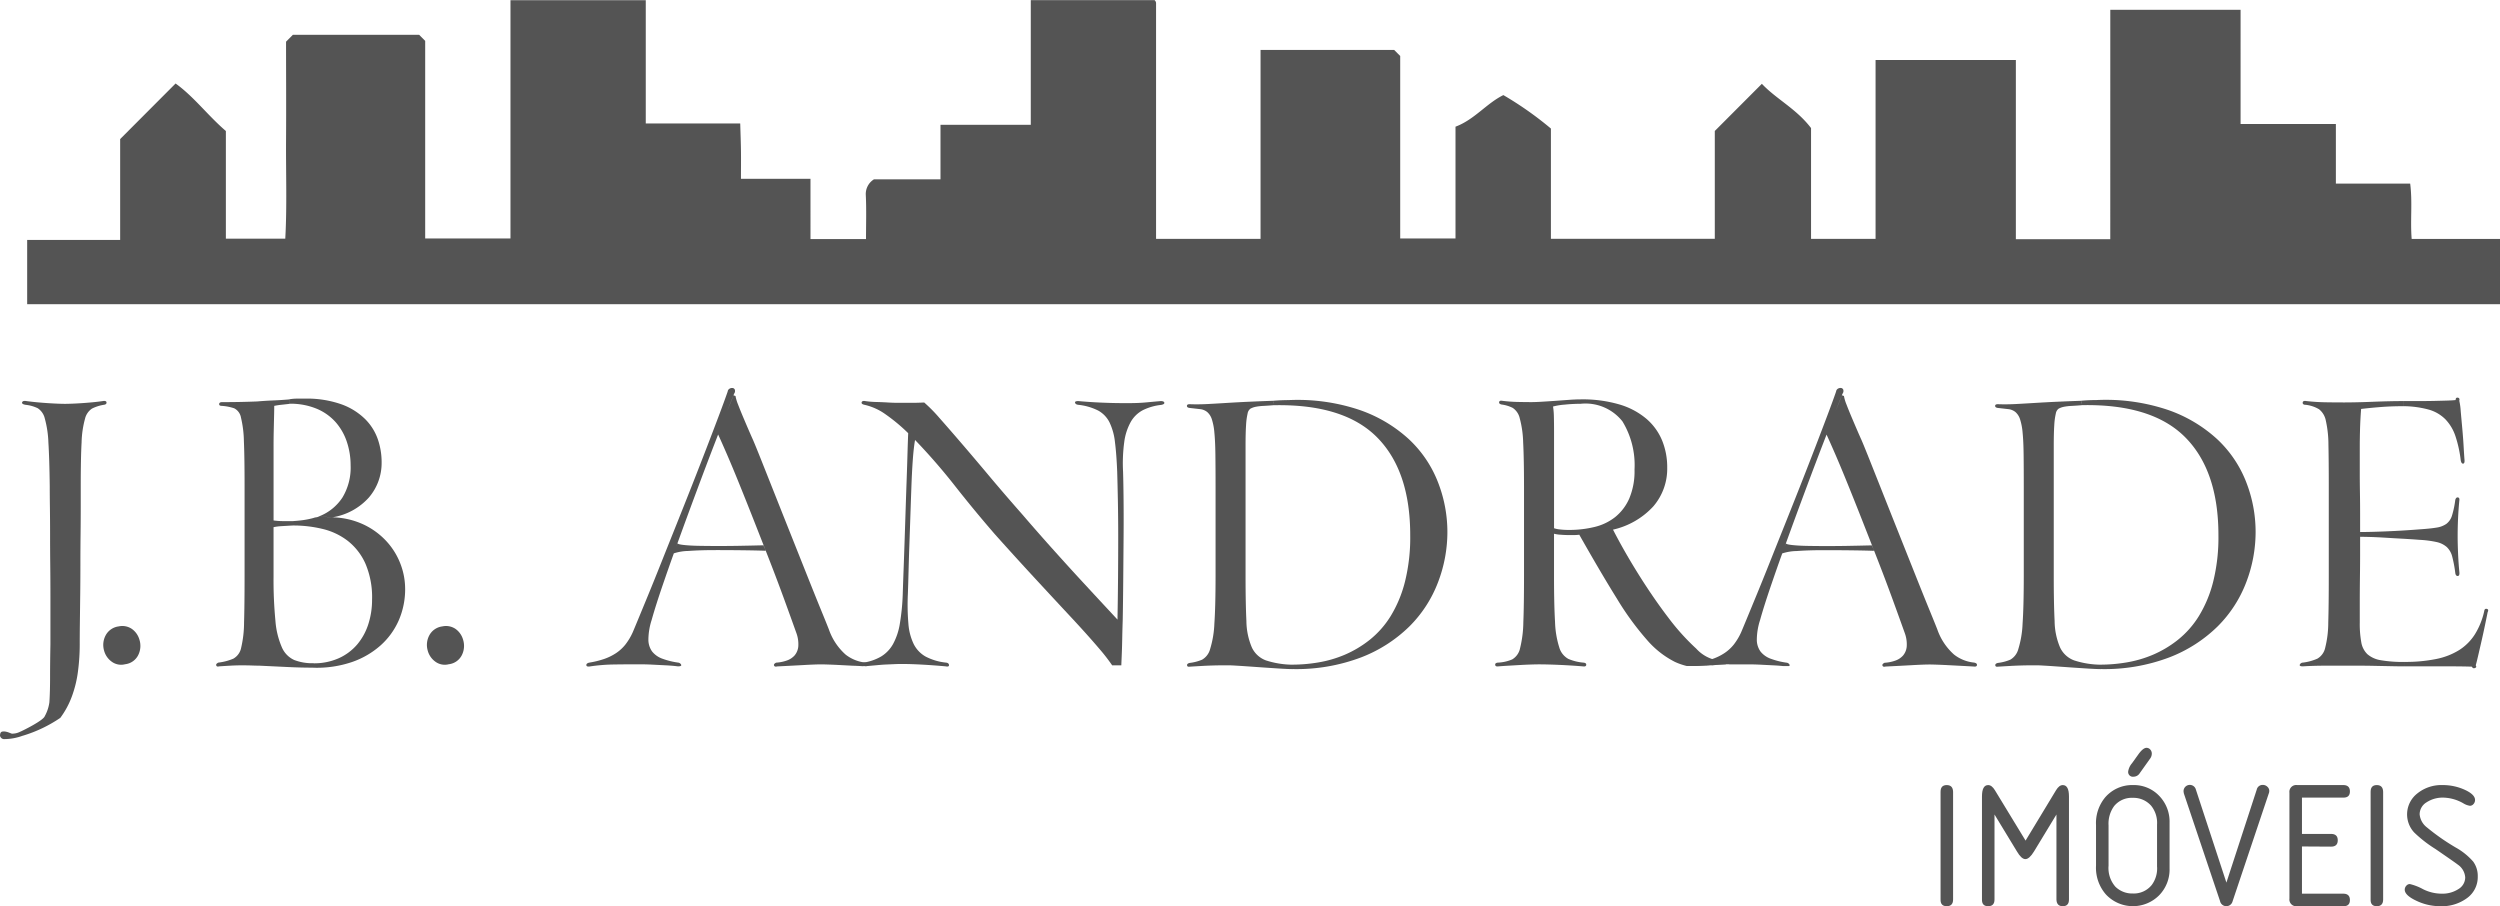 <svg xmlns="http://www.w3.org/2000/svg" width="183.402" height="66.48" viewBox="0 0 183.402 66.48">
  <g id="Grupo_2440" data-name="Grupo 2440" transform="translate(-139 193)">
    <g id="Grupo_2" data-name="Grupo 2" transform="translate(140.996 -193)">
      <g id="Grupo_1" data-name="Grupo 1" transform="translate(0 0)">
        <path id="Caminho_1" data-name="Caminho 1" d="M183.12,15.5h9.558V23.88h6.991v4.373h5.451c.175,1.364,0,2.69.109,4.059h6.481V37.1H30.3V32.385h6.822v-7.4l4.066-4.076c1.349.968,2.365,2.352,3.689,3.485v7.9h4.358c.132-2.348.042-4.774.057-7.2.016-2.441,0-4.882,0-7.253l.5-.505h9.263l.444.445V32.277h6.257V14.8h9.925v9.042h6.93c.02.706.045,1.355.054,2,.009.665,0,1.33,0,2.057h5.1V32.32h4.073c0-1.069.037-2.155-.016-3.237a1.265,1.265,0,0,1,.6-1.144h4.88v-4h6.624V14.791H113c-.027-.026.025.01.058.059a.3.3,0,0,1,.059.158c0,5.748,0,11.5,0,17.3h7.665V18.445h9.8l.445.446V32.277h4.057v-8.2c1.389-.52,2.264-1.7,3.511-2.318a25.14,25.14,0,0,1,3.488,2.455V32.3h12.023V24.391l3.453-3.46c1.043,1.113,2.526,1.826,3.608,3.247v8.129H165.9V19.183h10.292V32.329h6.926Z" transform="translate(-30.303 -14.783)" fill="#545454"/>
      </g>
    </g>
    <g id="Grupo_3" data-name="Grupo 3" transform="translate(139 -164.542)">
      <path id="Caminho_2" data-name="Caminho 2" d="M10.347,358.016a4.018,4.018,0,0,1-1.351.25.3.3,0,0,1-.263-.125.251.251,0,0,1-.038-.25.186.186,0,0,1,.138-.175.629.629,0,0,1,.25,0,1.334,1.334,0,0,1,.263.075c.083.033.15.058.2.075a1.284,1.284,0,0,0,.625-.15.4.4,0,0,1,.1.15A.6.6,0,0,0,10.347,358.016Zm5.929-24.273a3,3,0,0,0-.85.275,1.237,1.237,0,0,0-.513.75,7.2,7.2,0,0,0-.25,1.726q-.063,1.151-.063,3.227v1.526q0,.9-.012,1.951t-.013,2.164q0,1.113-.012,2.189t-.025,2.064q-.013.989-.012,1.739a15.27,15.27,0,0,1-.125,1.914,8.378,8.378,0,0,1-.45,1.863,6.226,6.226,0,0,1-.85,1.576,10,10,0,0,1-2.753,1.311.6.6,0,0,1-.075-.15.4.4,0,0,0-.1-.15c.233-.1,1.68-.819,1.789-1.136a2.9,2.9,0,0,0,.339-1.025q.05-.776.05-1.839t.025-2.389v-3.564q0-1.088-.012-2.226t-.012-2.226q0-1.088-.013-2.013t-.012-1.551q-.025-2.076-.1-3.252a7.653,7.653,0,0,0-.263-1.751,1.24,1.24,0,0,0-.513-.751,2.624,2.624,0,0,0-.875-.25q-.325-.05-.275-.188t.325-.088q.375.05.788.088t.8.063q.387.025.713.038t.525.012q.175,0,.5-.012t.713-.038q.387-.025.788-.063t.75-.088q.275-.05.288.1T16.276,333.743Z" transform="translate(-8.677 -332.502)" fill="#545454"/>
      <path id="Caminho_3" data-name="Caminho 3" d="M93.409,513.421a1.509,1.509,0,0,1-.087,1.126,1.227,1.227,0,0,1-.963.675,1.164,1.164,0,0,1-1-.2,1.457,1.457,0,0,1-.55-.825,1.485,1.485,0,0,1,.125-1.1,1.26,1.26,0,0,1,.95-.65,1.244,1.244,0,0,1,.976.188A1.455,1.455,0,0,1,93.409,513.421Z" transform="translate(-83.18 -494.951)" fill="#545454"/>
      <path id="Caminho_4" data-name="Caminho 4" d="M185.72,351.385l-2.1-.1q-.2,0-.538-.012t-.75-.012q-.413,0-.85.025t-.813.05c-.1.033-.167.012-.2-.063s.016-.146.15-.213a3.988,3.988,0,0,0,1.1-.288,1.17,1.17,0,0,0,.575-.8,8.173,8.173,0,0,0,.213-1.851q.038-1.238.038-3.44v-6.6q0-2.1-.05-3.264a7.975,7.975,0,0,0-.213-1.726.94.94,0,0,0-.5-.688,3.565,3.565,0,0,0-.888-.175c-.15,0-.221-.046-.213-.138s.079-.138.213-.138q.65,0,1.288-.012t1.288-.038q.575-.05,1.188-.075t1.163-.075a1.508,1.508,0,0,1,.025.325q-.2.025-.55.063a5.392,5.392,0,0,0-.575.087q0,.276-.012.763t-.025,1.076q-.013.588-.012,1.2v5.365a5.26,5.26,0,0,0,.75.05h.7V341q-.475.025-.863.05a3.621,3.621,0,0,0-.588.075v3.593a31.41,31.41,0,0,0,.138,3.281,6.006,6.006,0,0,0,.475,1.946,1.8,1.8,0,0,0,.9.923,3.66,3.66,0,0,0,1.413.237v.325Q186.77,351.435,185.72,351.385Zm6.879-15.033a3.882,3.882,0,0,1-.938,2.6A4.556,4.556,0,0,1,189,340.4q-.05,0-.425-.025t-.55-.05a3.583,3.583,0,0,0,1.7-1.376,4.243,4.243,0,0,0,.6-2.352,5.428,5.428,0,0,0-.275-1.726,4.172,4.172,0,0,0-.825-1.451,3.842,3.842,0,0,0-1.4-.988,5.009,5.009,0,0,0-1.976-.363,1.508,1.508,0,0,0-.025-.325,3.377,3.377,0,0,1,.6-.05h.525a7.628,7.628,0,0,1,2.689.413,4.789,4.789,0,0,1,1.751,1.088,3.89,3.89,0,0,1,.938,1.5A5.193,5.193,0,0,1,192.6,336.352Zm1.726,9.28a5.734,5.734,0,0,1-.463,2.314,5.326,5.326,0,0,1-1.338,1.851,6.2,6.2,0,0,1-2.114,1.226,8.036,8.036,0,0,1-2.814.413v-.325a4.414,4.414,0,0,0,1.863-.374,3.841,3.841,0,0,0,1.351-1.011,4.355,4.355,0,0,0,.813-1.484,5.792,5.792,0,0,0,.275-1.8,6.274,6.274,0,0,0-.488-2.645,4.4,4.4,0,0,0-1.3-1.672,4.881,4.881,0,0,0-1.851-.873,9.113,9.113,0,0,0-2.139-.25v-.325q.4-.025.751-.075a6.245,6.245,0,0,0,.725-.15.844.844,0,0,1,.2-.05.581.581,0,0,0,.225-.075q.175.025.525.05t.45.025a5.7,5.7,0,0,1,2.3.538,5.414,5.414,0,0,1,1.676,1.238,5.167,5.167,0,0,1,1.013,1.651A5.1,5.1,0,0,1,194.324,345.632Z" transform="translate(-164.603 -330.909)" fill="#545454"/>
      <path id="Caminho_5" data-name="Caminho 5" d="M350.68,513.421a1.509,1.509,0,0,1-.087,1.126,1.227,1.227,0,0,1-.963.675,1.164,1.164,0,0,1-1-.2,1.458,1.458,0,0,1-.55-.825,1.486,1.486,0,0,1,.125-1.1,1.26,1.26,0,0,1,.951-.65,1.244,1.244,0,0,1,.976.188A1.455,1.455,0,0,1,350.68,513.421Z" transform="translate(-316.708 -494.951)" fill="#545454"/>
      <path id="Caminho_6" data-name="Caminho 6" d="M495,343.555a1.07,1.07,0,0,1,.226,0c.043,0,.184-.049.192-.088.017-.083-.05-.141-.2-.175a2.841,2.841,0,0,1-1.476-.588,4.382,4.382,0,0,1-1.226-1.839q-.125-.325-.55-1.363t-.988-2.451l-1.2-3.014q-.638-1.6-1.213-3.052l-1.013-2.551q-.438-1.1-.613-1.5-.125-.275-.325-.738t-.4-.938q-.2-.475-.363-.9a3,3,0,0,1-.187-.625l-.15-.05q-.075.2-.25.638l-.211.524.048-.123q.387-.988.463-1.163a.323.323,0,0,0,.05-.288.2.2,0,0,0-.163-.125.375.375,0,0,0-.225.05.279.279,0,0,0-.138.213q-.225.651-.625,1.713t-.9,2.364q-.5,1.3-1.076,2.764t-1.151,2.9q-.576,1.439-1.113,2.789t-.975,2.414q-.438,1.064-.738,1.789t-.375.9a4.373,4.373,0,0,1-.55.925,3,3,0,0,1-.7.638,3.863,3.863,0,0,1-.875.425,6.741,6.741,0,0,1-1.076.263c-.15.034-.221.1-.213.188s.1.121.288.087a13.289,13.289,0,0,1,1.676-.138q.8-.012,1.4-.013h.613q.413,0,.9.025l.975.05q.488.025.863.075.3,0,.238-.125a.273.273,0,0,0-.213-.15,5.5,5.5,0,0,1-1.163-.288,1.688,1.688,0,0,1-.75-.525,1.483,1.483,0,0,1-.275-.9,4.814,4.814,0,0,1,.238-1.413q.3-1.075.851-2.677c.244-.709.5-1.449.777-2.213a3.635,3.635,0,0,1,1.061-.175q.863-.062,1.914-.063t2.1.012q1.051.013,1.651.037a.592.592,0,0,0-.063-.187,2.2,2.2,0,0,1-.088-.213q-.1,0-.6.012t-1.2.025q-.7.013-1.488.013t-1.451-.013q-.663-.012-1.113-.063t-.45-.125c-.028.068-.067.169-.116.3.088-.244.176-.488.267-.737q.65-1.788,1.326-3.6t1.251-3.3l.261-.675c0,.013-.009.028-.011.037q.2.426.613,1.376t.925,2.214q.512,1.263,1.088,2.726t1.151,2.939q.575,1.476,1.076,2.852t.876,2.426a2.39,2.39,0,0,1,.15,1.013,1.174,1.174,0,0,1-.275.663,1.374,1.374,0,0,1-.588.375,2.867,2.867,0,0,1-.763.15q-.2.1-.15.213t.225.063q1.05-.051,1.926-.1t1.276-.05q.2,0,.575.013t.838.037l.951.05C494.531,343.528,494.769,343.541,495,343.555Z" transform="translate(-431.706 -323.14)" fill="#545454"/>
      <path id="Caminho_7" data-name="Caminho 7" d="M714.913,333.467q-.576.05-.975.088t-.713.05c-.209.008-.4.012-.575.012h-.563q-.675,0-1.551-.038t-1.676-.112c-.184,0-.263.042-.238.125s.1.134.238.15a4.2,4.2,0,0,1,1.463.425,2.015,2.015,0,0,1,.825.863,4.439,4.439,0,0,1,.4,1.451q.113.888.163,2.164.025.825.05,2.088t.025,2.727q0,1.463-.013,2.989t-.038,2.876v.175l-1.011-1.088q-.662-.713-1.586-1.713t-2.047-2.251q-1.124-1.25-2.372-2.7-1.3-1.475-2.41-2.8t-2.035-2.4q-.924-1.075-1.611-1.851a11,11,0,0,0-1.111-1.126q-.5.025-.862.025h-1.062q-.325,0-.738-.025t-.863-.037a6.285,6.285,0,0,1-.775-.063q-.25-.05-.288.088c-.025.092.054.154.238.188a4.265,4.265,0,0,1,1.526.7,12.892,12.892,0,0,1,1.651,1.376q-.025.576-.05,1.451t-.062,1.926q-.038,1.05-.075,2.2t-.075,2.277q-.037,1.125-.075,2.139t-.062,1.788a16.385,16.385,0,0,1-.213,2.189,4.652,4.652,0,0,1-.5,1.5,2.493,2.493,0,0,1-.875.913,3.639,3.639,0,0,1-1.313.45q-.2.051-.175.188c.007.035.024-.2.048-.18l.069,0c.083-.009.165.243.247.252l.837-.075q.4-.038.7-.05l.563-.025c.175-.008.363-.012.563-.012q.65,0,1.526.05t1.676.125q.25.05.238-.1t-.213-.175a4.116,4.116,0,0,1-1.513-.45,2.173,2.173,0,0,1-.863-.913,4.158,4.158,0,0,1-.388-1.488,16.577,16.577,0,0,1-.038-2.2q.025-.7.05-1.664t.063-2.026q.038-1.063.075-2.164t.075-2.126q.038-1.025.1-1.876t.163-1.426a44.2,44.2,0,0,1,2.934,3.377q1.436,1.826,2.934,3.552,1.5,1.676,2.934,3.227t2.647,2.852q1.211,1.3,2.073,2.314a13.929,13.929,0,0,1,.939,1.211h.671c.007-.2.016-.419.027-.661q.025-.563.038-1.25t.038-1.438q.024-1.351.037-2.914t.025-3.039q.012-1.476,0-2.776t-.037-2.126a11.654,11.654,0,0,1,.088-2.189,4.137,4.137,0,0,1,.475-1.463,2.208,2.208,0,0,1,.888-.863,3.982,3.982,0,0,1,1.351-.388q.25-.05.225-.163T714.913,333.467Z" transform="translate(-629.753 -332.502)" fill="#545454"/>
      <path id="Caminho_8" data-name="Caminho 8" d="M959.017,352.422q-.563-.035-1.213-.08l-1.313-.092q-.663-.046-1.163-.069h-.538q-.338,0-.75.012t-.851.037q-.438.025-.838.05-.175.025-.187-.1c-.009-.084.054-.142.188-.175a3.36,3.36,0,0,0,.913-.238,1.268,1.268,0,0,0,.588-.776,7.265,7.265,0,0,0,.313-1.866q.087-1.252.088-3.507v-6.537q0-1.4-.013-2.379t-.075-1.6a4.316,4.316,0,0,0-.187-.977,1.179,1.179,0,0,0-.338-.526.993.993,0,0,0-.525-.213l-.763-.087c-.134-.016-.2-.066-.2-.15s.066-.125.2-.125q.625.025,1.338-.013t1.513-.088q.826-.05,1.689-.088t1.588-.062a1.385,1.385,0,0,0,.013.175,1.4,1.4,0,0,1,.012.15q-.275.025-.713.05a3.851,3.851,0,0,0-.638.075,1.434,1.434,0,0,0-.338.126.549.549,0,0,0-.213.363,4.916,4.916,0,0,0-.113.852q-.038.564-.037,1.54v9.543q0,2.028.062,3.281a5.088,5.088,0,0,0,.4,1.941,1.842,1.842,0,0,0,1.038.952,6.477,6.477,0,0,0,1.951.313v.325Q959.58,352.456,959.017,352.422ZM971.261,342.4a10.329,10.329,0,0,1-.688,3.69,9.153,9.153,0,0,1-2.089,3.227,10.364,10.364,0,0,1-3.539,2.276,13.424,13.424,0,0,1-5.04.863v-.325a11.6,11.6,0,0,0,1.889-.163,8.562,8.562,0,0,0,1.938-.564,7.97,7.97,0,0,0,1.826-1.09,6.8,6.8,0,0,0,1.538-1.74,9.051,9.051,0,0,0,1.05-2.518,13.438,13.438,0,0,0,.388-3.419q0-4.733-2.439-7.188T958.5,333.1v-.138a.787.787,0,0,0-.025-.188q.275-.025.588-.038t.538-.012a14.27,14.27,0,0,1,5.19.713,10.326,10.326,0,0,1,3.627,2.139,8.535,8.535,0,0,1,2.139,3.139A10.038,10.038,0,0,1,971.261,342.4Z" transform="translate(-865.079 -331.83)" fill="#545454"/>
      <path id="Caminho_9" data-name="Caminho 9" d="M1202.048,342.172q.312.025.588.025h.388a3.128,3.128,0,0,0,.388-.025q1.6,2.827,2.776,4.715a21.01,21.01,0,0,0,2.2,3.014,6.686,6.686,0,0,0,2.039,1.6,4.769,4.769,0,0,0,.862.3h.609c.386-.02.772-.047,1.158-.052a.973.973,0,0,1,.1.009c.328-.039.657-.072.988-.081a2.934,2.934,0,0,0,.646-.4q.2-.2.1-.288t-.3.063a2.119,2.119,0,0,1-.475.275,1.44,1.44,0,0,1-.5.075,2.744,2.744,0,0,1-1.626-.876,16.593,16.593,0,0,1-2.039-2.263q-1.063-1.388-2.139-3.1t-1.926-3.364a5.72,5.72,0,0,0,2.964-1.714,4.23,4.23,0,0,0,1.013-2.839,5.181,5.181,0,0,0-.375-1.989,4.21,4.21,0,0,0-1.151-1.589,5.434,5.434,0,0,0-1.976-1.051,9.613,9.613,0,0,0-2.852-.375q-.375,0-.888.038l-1.038.075q-.525.037-.975.063t-.7.025q-.426,0-1.013-.012a10.8,10.8,0,0,1-1.163-.087q-.175-.025-.2.1c-.017.084.041.142.175.175a2.554,2.554,0,0,1,.825.25,1.247,1.247,0,0,1,.513.763,7.532,7.532,0,0,1,.25,1.763q.062,1.176.063,3.252v6.529q0,2.176-.05,3.427a8.345,8.345,0,0,1-.238,1.889,1.237,1.237,0,0,1-.575.825,3,3,0,0,1-1.063.238c-.134.017-.2.071-.188.163s.079.129.213.113q.3-.025.725-.05l.863-.05q.437-.025.813-.037t.6-.012q.576,0,1.451.037t1.8.113q.2.025.213-.113t-.188-.163a3.574,3.574,0,0,1-1.125-.275,1.4,1.4,0,0,1-.663-.838,6.862,6.862,0,0,1-.312-1.876q-.075-1.238-.075-3.389V342.1A2.576,2.576,0,0,0,1202.048,342.172Zm-.5-8.655a5.258,5.258,0,0,0-.062-.75,4.546,4.546,0,0,1,.838-.138,11.72,11.72,0,0,1,1.188-.063,3.455,3.455,0,0,1,3.064,1.288,6.159,6.159,0,0,1,.888,3.539,5.13,5.13,0,0,1-.388,2.126,3.6,3.6,0,0,1-1.038,1.363,3.923,3.923,0,0,1-1.526.725,7.819,7.819,0,0,1-1.851.213,5.364,5.364,0,0,1-.688-.038,1.85,1.85,0,0,1-.413-.087v-7.116Q1201.56,333.993,1201.548,333.518Z" transform="translate(-1087.554 -331.402)" fill="#545454"/>
      <path id="Caminho_10" data-name="Caminho 10" d="M1376.345,343.29a2.841,2.841,0,0,1-1.476-.588,4.384,4.384,0,0,1-1.226-1.839q-.125-.325-.55-1.363t-.988-2.451l-1.2-3.014q-.638-1.6-1.213-3.052l-1.013-2.551q-.438-1.1-.613-1.5-.126-.275-.325-.738t-.4-.938q-.2-.475-.363-.9a3.029,3.029,0,0,1-.187-.625l-.15-.05q-.075.2-.25.638l-.211.524.048-.123q.387-.988.463-1.163a.323.323,0,0,0,.05-.288.2.2,0,0,0-.163-.125.375.375,0,0,0-.225.05.28.28,0,0,0-.138.213q-.225.651-.625,1.713t-.9,2.364q-.5,1.3-1.076,2.764t-1.151,2.9q-.576,1.439-1.113,2.789t-.976,2.414q-.438,1.064-.738,1.789t-.375.9a4.368,4.368,0,0,1-.55.925,3,3,0,0,1-.7.638,3.865,3.865,0,0,1-.876.425,6.742,6.742,0,0,1-1.075.263q-.225.051-.213.188a.094.094,0,0,0,.032.062h.02c.276-.015.552-.031.828-.042.371-.038.735-.065,1.084-.07h.025c.158-.01.316-.017.475-.016.032,0,.06.006.09.009.294,0,.566,0,.81,0h.613q.413,0,.9.025l.976.05c.231.012.437.029.63.05h.422c.053-.021.072-.053.049-.1a.273.273,0,0,0-.213-.15,5.5,5.5,0,0,1-1.163-.288,1.687,1.687,0,0,1-.75-.525,1.482,1.482,0,0,1-.275-.9,4.812,4.812,0,0,1,.238-1.413q.3-1.075.85-2.677c.244-.709.5-1.449.777-2.213a3.635,3.635,0,0,1,1.062-.175q.863-.062,1.914-.063t2.1.012q1.05.013,1.651.037a.587.587,0,0,0-.062-.187,2.216,2.216,0,0,1-.088-.213q-.1,0-.6.012t-1.2.025q-.7.013-1.488.013t-1.451-.013q-.663-.012-1.113-.063t-.45-.125c-.027.068-.066.167-.115.3.087-.242.175-.486.265-.733q.65-1.788,1.326-3.6t1.251-3.3l.261-.675c0,.013-.009.028-.011.037q.2.426.613,1.376t.925,2.214q.513,1.263,1.088,2.726t1.151,2.939q.575,1.476,1.076,2.852t.876,2.426a2.391,2.391,0,0,1,.15,1.013,1.175,1.175,0,0,1-.275.663,1.374,1.374,0,0,1-.588.375,2.865,2.865,0,0,1-.763.15q-.2.1-.15.213t.225.063q1.051-.051,1.926-.1t1.276-.05q.2,0,.575.013t.838.037l.951.05q.488.025.913.05.2.025.225-.1C1376.562,343.382,1376.5,343.324,1376.345,343.29Z" transform="translate(-1231.518 -323.14)" fill="#545454"/>
      <path id="Caminho_11" data-name="Caminho 11" d="M1601.476,352.422q-.563-.035-1.213-.08l-1.313-.092q-.663-.046-1.163-.069h-.538q-.338,0-.75.012t-.85.037q-.438.025-.838.05-.175.025-.188-.1c-.008-.084.054-.142.188-.175a3.361,3.361,0,0,0,.913-.238,1.269,1.269,0,0,0,.588-.776,7.287,7.287,0,0,0,.313-1.866q.087-1.252.088-3.507v-6.537q0-1.4-.012-2.379t-.075-1.6a4.315,4.315,0,0,0-.188-.977,1.181,1.181,0,0,0-.338-.526.994.994,0,0,0-.525-.213l-.763-.087q-.2-.025-.2-.15c0-.084.067-.125.2-.125q.625.025,1.338-.013t1.513-.088q.826-.05,1.689-.088t1.588-.062a1.365,1.365,0,0,0,.013.175,1.427,1.427,0,0,1,.012.15q-.276.025-.713.05a3.845,3.845,0,0,0-.638.075,1.431,1.431,0,0,0-.338.126.551.551,0,0,0-.213.363,4.928,4.928,0,0,0-.113.852q-.038.564-.038,1.54v9.543q0,2.028.063,3.281a5.086,5.086,0,0,0,.4,1.941,1.843,1.843,0,0,0,1.038.952,6.48,6.48,0,0,0,1.951.313v.325Q1602.039,352.456,1601.476,352.422ZM1613.72,342.4a10.331,10.331,0,0,1-.688,3.69,9.153,9.153,0,0,1-2.089,3.227,10.364,10.364,0,0,1-3.539,2.276,13.423,13.423,0,0,1-5.04.863v-.325a11.606,11.606,0,0,0,1.888-.163,8.56,8.56,0,0,0,1.938-.564,7.967,7.967,0,0,0,1.826-1.09,6.8,6.8,0,0,0,1.539-1.74,9.058,9.058,0,0,0,1.05-2.518,13.444,13.444,0,0,0,.388-3.419q0-4.733-2.439-7.188t-7.592-2.354v-.138a.787.787,0,0,0-.025-.188q.275-.025.588-.038c.208-.008.388-.012.538-.012a14.271,14.271,0,0,1,5.19.713,10.326,10.326,0,0,1,3.627,2.139,8.536,8.536,0,0,1,2.139,3.139A10.038,10.038,0,0,1,1613.72,342.4Z" transform="translate(-1448.247 -331.83)" fill="#545454"/>
      <path id="Caminho_12" data-name="Caminho 12" d="M1843.364,350.558l-1.226-.025q-.625-.013-1.2-.012h-2.264q-.413,0-.863.012t-.851.038q-.275,0-.225-.125a.257.257,0,0,1,.225-.15,3.764,3.764,0,0,0,1.063-.288,1.219,1.219,0,0,0,.575-.8,7.571,7.571,0,0,0,.225-1.851q.038-1.238.038-3.439v-6.529q0-1.9-.025-3.052a8.174,8.174,0,0,0-.188-1.776,1.4,1.4,0,0,0-.5-.85,2.451,2.451,0,0,0-.963-.325q-.25,0-.238-.163t.288-.112q.675.075,1.351.087t1.4.012q.375,0,.938-.012t1.175-.037q.613-.025,1.2-.038t1.013-.012v.375q-.876,0-1.664.063t-1.413.138q-.025.276-.05.738t-.037,1q-.013.538-.013,1.113v1.851q0,.651.013,1.476t.012,1.626v2.756q0,.8-.012,1.743t-.013,1.856v1.517a7.54,7.54,0,0,0,.113,1.455,1.572,1.572,0,0,0,.45.865,1.973,1.973,0,0,0,.988.439,9.493,9.493,0,0,0,1.726.125v.325Q1843.964,350.571,1843.364,350.558Zm5.078-6.891c.016.184-.025.275-.124.275s-.158-.075-.177-.225a9.282,9.282,0,0,0-.225-1.2,1.445,1.445,0,0,0-.4-.7,1.666,1.666,0,0,0-.738-.363,7.54,7.54,0,0,0-1.238-.163q-.651-.05-1.326-.087t-1.276-.075q-.6-.037-1.076-.05t-.7-.012v-.35q.725,0,1.938-.05t2.464-.15q.75-.05,1.2-.125a1.692,1.692,0,0,0,.725-.275,1.2,1.2,0,0,0,.413-.613,6.621,6.621,0,0,0,.238-1.138c.036-.133.1-.2.19-.188s.126.08.11.213q-.063.651-.094,1.3t-.031,1.351q0,.525.031,1.25T1848.442,343.667Zm.375-8.255q.025.276-.1.288t-.175-.238a8.877,8.877,0,0,0-.392-1.788,3.272,3.272,0,0,0-.733-1.226,2.791,2.791,0,0,0-1.226-.713,7.2,7.2,0,0,0-1.876-.25v-.375h1.213q.612,0,1.138-.013t.913-.025c.258-.008.454-.021.588-.037,0-.133.054-.191.161-.175s.143.092.107.225a4.744,4.744,0,0,1,.105.763q.052.588.115,1.276t.1,1.338Q1848.792,335.113,1848.817,335.412Zm1.7,11.181q-.075.375-.2.976t-.263,1.2q-.137.6-.25,1.084t-.163.642c.066.1.046.166-.063.2a.149.149,0,0,1-.212-.1q-.651-.025-1.926-.025h-3.027v-.325a11.283,11.283,0,0,0,2.326-.213,5.066,5.066,0,0,0,1.7-.663,3.739,3.739,0,0,0,1.151-1.163,5.417,5.417,0,0,0,.675-1.688q.025-.2.188-.163T1850.518,346.594Z" transform="translate(-1668.02 -330.145)" fill="#545454"/>
    </g>
    <g id="Grupo_4" data-name="Grupo 4" transform="translate(281.361 -138.137)">
      <path id="Caminho_13" data-name="Caminho 13" d="M1551.244,647.242v-7.9q0-.493.453-.493t.466.493v7.9q0,.493-.466.493T1551.244,647.242Z" transform="translate(-1551.244 -636.118)" fill="#545454"/>
      <path id="Caminho_14" data-name="Caminho 14" d="M1585.079,641.007v6.235q0,.493-.466.493t-.453-.493v-7.554q0-.839.453-.839.266,0,.493.373l2.252,3.7,2.238-3.7q.226-.373.493-.373.453,0,.453.839v7.554q0,.493-.453.493t-.466-.493v-6.235l-1.639,2.7q-.347.573-.64.573t-.626-.573Z" transform="translate(-1581.122 -636.118)" fill="#545454"/>
      <path id="Caminho_15" data-name="Caminho 15" d="M1674.82,617.9v-2.984a2.944,2.944,0,0,1,.679-2.038,2.616,2.616,0,0,1,2.038-.893,2.561,2.561,0,0,1,1.912.786,2.712,2.712,0,0,1,.766,1.972v3.371a2.705,2.705,0,0,1-.772,1.965,2.713,2.713,0,0,1-3.9-.073A2.967,2.967,0,0,1,1674.82,617.9Zm4.477.08v-3.1a2,2,0,0,0-.427-1.372,1.729,1.729,0,0,0-1.359-.586,1.663,1.663,0,0,0-1.359.6,2.177,2.177,0,0,0-.413,1.412V617.9a2.075,2.075,0,0,0,.506,1.546,1.759,1.759,0,0,0,1.279.493,1.686,1.686,0,0,0,1.385-.626A2.037,2.037,0,0,0,1679.3,617.982Zm-.506-7.94-.759,1.066a.543.543,0,0,1-.453.266.348.348,0,0,1-.4-.386,1.186,1.186,0,0,1,.28-.6l.467-.653q.346-.48.6-.48a.355.355,0,0,1,.273.127.437.437,0,0,1,.113.3A.624.624,0,0,1,1678.79,610.041Z" transform="translate(-1663.415 -609.255)" fill="#545454"/>
      <path id="Caminho_16" data-name="Caminho 16" d="M1747.546,645.874l2.225-6.821a.439.439,0,0,1,.453-.346.47.47,0,0,1,.333.14.4.4,0,0,1,.133.326.529.529,0,0,1-.04.173l-2.651,7.9a.472.472,0,0,1-.919-.013l-2.651-7.887a1.127,1.127,0,0,1-.027-.173.46.46,0,0,1,.906-.12Z" transform="translate(-1726.576 -635.988)" fill="#545454"/>
      <path id="Caminho_17" data-name="Caminho 17" d="M1829.483,639.768v2.665h2.132q.493,0,.493.466t-.493.466l-2.132-.013v3.464h3.024q.493,0,.493.466t-.493.453h-3.384a.5.5,0,0,1-.56-.56v-7.767a.5.5,0,0,1,.56-.56h3.384q.493,0,.493.466t-.493.453Z" transform="translate(-1802.97 -636.118)" fill="#545454"/>
      <path id="Caminho_18" data-name="Caminho 18" d="M1893.093,647.242v-7.9q0-.493.453-.493t.466.493v7.9q0,.493-.466.493T1893.093,647.242Z" transform="translate(-1861.544 -636.118)" fill="#545454"/>
      <path id="Caminho_19" data-name="Caminho 19" d="M1923.005,638.849a3.86,3.86,0,0,1,1.632.346q.753.347.753.746a.435.435,0,0,1-.114.3.34.34,0,0,1-.26.127,1.273,1.273,0,0,1-.493-.186,3.081,3.081,0,0,0-1.439-.413,2.166,2.166,0,0,0-1.252.346,1.033,1.033,0,0,0-.506.879,1.365,1.365,0,0,0,.533.959,15.985,15.985,0,0,0,2.118,1.479,4.8,4.8,0,0,1,1.279,1.032,1.789,1.789,0,0,1,.333,1.1,1.9,1.9,0,0,1-.773,1.566,3.121,3.121,0,0,1-1.985.606,4.072,4.072,0,0,1-1.745-.4q-.853-.4-.853-.813a.418.418,0,0,1,.113-.287.341.341,0,0,1,.26-.127,3.921,3.921,0,0,1,.986.386,3.053,3.053,0,0,0,1.332.32,2.158,2.158,0,0,0,1.252-.34,1,1,0,0,0,.493-.846,1.232,1.232,0,0,0-.546-.946q-.146-.12-1.639-1.146a9.39,9.39,0,0,1-1.559-1.212,1.949,1.949,0,0,1,.226-2.858A2.8,2.8,0,0,1,1923.005,638.849Z" transform="translate(-1886.18 -636.118)" fill="#545454"/>
    </g>
  </g>
</svg>
